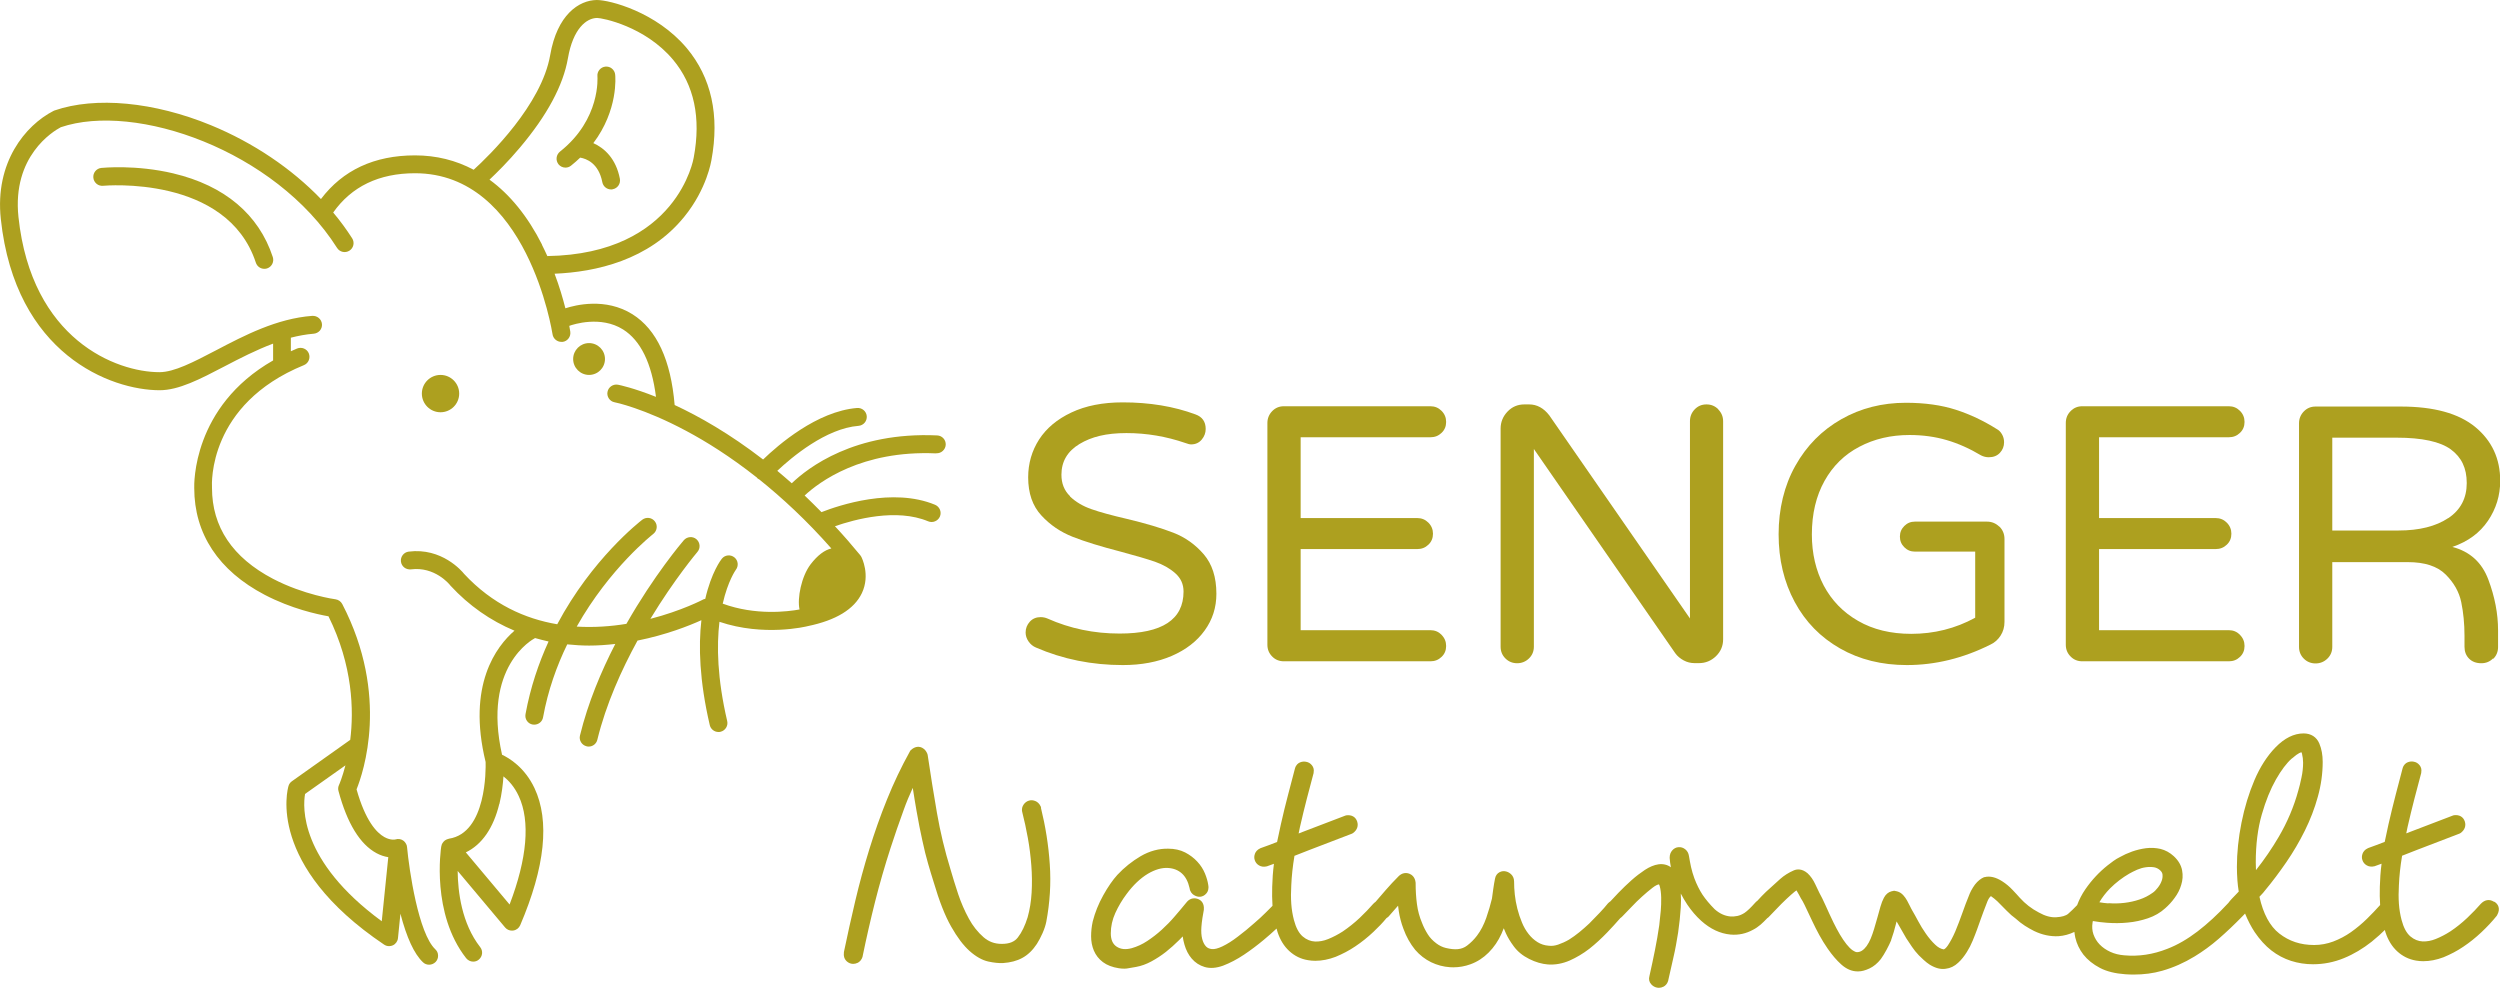 <?xml version="1.0" encoding="UTF-8"?><svg id="a" xmlns="http://www.w3.org/2000/svg" viewBox="0 0 245.05 96.84"><defs><style>.b{fill:#ada01f;}</style></defs><g><path class="b" d="M102.05,79.15l-.03-.08c-.14-.32-.35-.47-.51-.54-.22-.1-.45-.12-.66-.05-.21,.06-.39,.2-.52,.39-.11,.16-.22,.42-.12,.77,.2,.78,.38,1.62,.54,2.5,.16,.87,.27,1.77,.34,2.68,.07,.9,.08,1.8,.03,2.67-.05,.86-.18,1.67-.39,2.42-.25,.81-.57,1.48-.96,1.98-.33,.43-.84,.63-1.57,.63s-1.29-.22-1.8-.66c-.55-.48-1.04-1.09-1.43-1.81-.41-.75-.76-1.55-1.05-2.41-.29-.88-.54-1.69-.75-2.42-.56-1.82-1.01-3.69-1.33-5.54-.32-1.86-.63-3.77-.91-5.68l-.03-.11c-.18-.44-.47-.6-.68-.66-.19-.05-.56-.07-.95,.31l-.05,.05-.03,.06c-.84,1.51-1.59,3.09-2.24,4.7-.65,1.6-1.23,3.25-1.74,4.9-.51,1.65-.97,3.34-1.37,5.03-.4,1.68-.77,3.37-1.12,5.04v.04c-.05,.37,.06,.61,.17,.75,.14,.18,.33,.3,.55,.35,.06,.01,.12,.02,.18,.02,.14,0,.29-.03,.44-.1,.17-.08,.4-.26,.5-.65v-.02c.37-1.8,.78-3.6,1.22-5.34,.44-1.74,.95-3.51,1.52-5.27,.4-1.23,.83-2.48,1.28-3.71,.26-.73,.56-1.45,.89-2.16,.13,.83,.25,1.59,.37,2.26,.19,1.08,.38,2.06,.57,2.9,.18,.85,.37,1.61,.56,2.26,.18,.63,.37,1.25,.55,1.82,.54,1.84,1.11,3.3,1.71,4.35,.61,1.08,1.21,1.86,1.81,2.4,.62,.55,1.24,.9,1.83,1.03,.55,.12,1.04,.17,1.45,.15,.72-.05,1.35-.21,1.88-.5,.54-.29,1.02-.75,1.43-1.37,.2-.31,.38-.66,.56-1.06,.18-.41,.3-.78,.37-1.13,.35-1.86,.47-3.76,.34-5.62-.12-1.85-.42-3.72-.87-5.55Z"/><path class="b" d="M244.44,88.38c-.43-.27-.9-.19-1.28,.22-.35,.41-.8,.87-1.32,1.37-.52,.49-1.08,.94-1.65,1.32-.48,.31-.97,.56-1.44,.75-.44,.18-.87,.25-1.27,.24-.44-.02-.84-.18-1.21-.49-.38-.32-.67-.86-.87-1.62-.13-.5-.22-1.03-.26-1.59-.04-.57-.04-1.17,0-1.81,.04-.91,.14-1.86,.3-2.81,0-.03,0-.05,.01-.08,.5-.2,1-.4,1.48-.58l4.15-1.59,.11-.06c.4-.29,.55-.7,.41-1.13-.15-.46-.55-.68-1.07-.61l-.1,.03c-1.41,.53-2.79,1.06-4.16,1.59l-.41,.16,.13-.63c.22-.97,.45-1.91,.68-2.8,.23-.9,.45-1.73,.66-2.5v-.05c.05-.26,0-.5-.16-.7-.15-.19-.34-.31-.58-.35-.2-.04-.4-.02-.59,.06-.17,.07-.4,.23-.5,.6l-.67,2.56c-.24,.93-.48,1.91-.71,2.91-.12,.57-.25,1.15-.37,1.73-.52,.2-1.06,.41-1.63,.61-.34,.15-.48,.38-.54,.54-.08,.21-.09,.43-.02,.63,.07,.22,.21,.4,.42,.52,.22,.13,.48,.16,.77,.09l.69-.25c-.1,.77-.15,1.52-.17,2.26-.02,.62-.01,1.21,.03,1.79-.41,.46-.84,.91-1.29,1.35-.49,.48-1.02,.92-1.57,1.31-.54,.38-1.13,.69-1.74,.92-.59,.22-1.22,.34-1.87,.34-1.33,0-2.45-.37-3.42-1.13-.92-.72-1.57-1.93-1.94-3.6,.05-.06,.1-.12,.16-.17,.14-.14,.26-.28,.38-.44,.72-.86,1.42-1.8,2.09-2.77,.68-.99,1.29-2.03,1.82-3.1,.53-1.07,.96-2.18,1.27-3.31,.32-1.14,.48-2.29,.48-3.43,0-.67-.11-1.28-.33-1.8-.27-.64-.82-.99-1.54-.99-.95,0-1.87,.46-2.75,1.36-.82,.84-1.52,1.93-2.07,3.22-.54,1.27-.97,2.67-1.27,4.17-.3,1.5-.45,2.96-.45,4.33,0,.44,.02,.88,.05,1.33,.03,.37,.07,.74,.13,1.09-.06,.07-.13,.14-.2,.21-.16,.16-.31,.32-.47,.49-.14,.15-.25,.28-.35,.42-.01,.01-.03,.03-.04,.04-1,1.08-2,2-2.98,2.75-.97,.74-1.96,1.32-2.95,1.7-1.41,.56-2.83,.77-4.24,.64-.49-.04-.95-.15-1.36-.34-.41-.19-.76-.43-1.04-.72-.28-.29-.47-.61-.61-.99-.13-.37-.15-.76-.09-1.15,.01-.05,.02-.1,.03-.16,.43,.08,.89,.13,1.38,.17,.67,.05,1.36,.05,2.04-.02,.69-.06,1.35-.21,1.98-.42,.65-.22,1.22-.55,1.69-.98,.33-.29,.64-.62,.92-1.01,.3-.4,.52-.83,.65-1.28,.15-.47,.18-.95,.09-1.42-.09-.5-.36-.97-.81-1.39-.39-.36-.83-.6-1.31-.72-.45-.1-.92-.13-1.41-.07-.46,.06-.93,.17-1.38,.33-.44,.16-.84,.34-1.17,.53-.23,.11-.45,.25-.65,.39-.19,.14-.38,.28-.57,.43-.83,.66-1.56,1.44-2.18,2.34-.34,.49-.61,1.02-.81,1.56-.32,.33-.61,.62-.88,.85-.22,.19-.62,.31-1.18,.34-.51,.03-1.08-.12-1.7-.47-.7-.36-1.33-.85-1.87-1.45-.16-.19-.39-.43-.68-.74-.31-.33-.66-.63-1.04-.87-.63-.4-1.21-.54-1.73-.4h-.04c-.31,.13-.61,.36-.9,.73-.14,.19-.26,.39-.37,.59-.1,.19-.18,.39-.24,.55-.19,.46-.4,1.01-.62,1.64-.22,.63-.46,1.24-.69,1.8-.23,.54-.48,1-.73,1.38-.18,.26-.32,.37-.41,.39-.29-.05-.56-.2-.83-.46-.33-.31-.64-.68-.93-1.1-.27-.39-.52-.79-.73-1.19-.23-.42-.42-.78-.59-1.06-.08-.13-.15-.28-.23-.44-.09-.18-.18-.36-.28-.54-.11-.19-.23-.37-.37-.52-.17-.19-.38-.32-.61-.38l-.29-.06-.27,.06c-.3,.08-.55,.29-.73,.63-.13,.24-.24,.53-.34,.87-.09,.31-.19,.66-.29,1.04-.1,.38-.22,.76-.33,1.14-.1,.33-.21,.65-.33,.94-.12,.28-.25,.53-.41,.75-.14,.19-.29,.34-.46,.45-.15,.09-.3,.14-.47,.14-.12,0-.26-.06-.42-.17-.21-.14-.41-.35-.62-.61-.22-.27-.43-.6-.65-.96-.22-.38-.43-.77-.62-1.16-.28-.58-.54-1.14-.77-1.66-.24-.54-.45-.96-.61-1.24-.1-.2-.23-.48-.41-.86-.2-.43-.45-.79-.75-1.07-.54-.46-1.02-.42-1.34-.29-.51,.22-.97,.51-1.35,.85-.35,.31-.68,.61-.97,.88-.28,.24-.56,.51-.84,.8-.15,.16-.29,.31-.43,.46-.07,.05-.15,.11-.22,.2-.4,.45-.75,.79-1.03,.98-.23,.15-.47,.25-.69,.3-.24,.05-.48,.07-.71,.05-.55-.05-1.06-.29-1.53-.71-.48-.48-.88-.96-1.19-1.42-.3-.46-.57-1-.8-1.61-.13-.36-.24-.73-.32-1.08-.08-.37-.15-.74-.21-1.11-.04-.27-.16-.49-.36-.65-.2-.16-.43-.23-.67-.21-.24,.02-.45,.13-.61,.32-.16,.18-.25,.42-.25,.71v.03c.02,.31,.06,.61,.12,.91-.34-.25-.76-.35-1.21-.29-.43,.06-.88,.25-1.34,.55-.42,.28-.86,.61-1.31,1.01-.44,.39-.86,.8-1.27,1.22-.29,.3-.55,.58-.8,.85-.07,.05-.14,.1-.21,.17l-.04,.04c-.22,.27-.48,.58-.8,.91-.32,.34-.67,.7-1.02,1.05-.32,.3-.65,.59-.98,.86-.33,.27-.67,.51-1,.72-.36,.21-.72,.37-1.07,.49-.32,.11-.62,.15-.93,.11-.41-.03-.77-.15-1.09-.35-.34-.21-.63-.48-.88-.8-.26-.33-.48-.71-.65-1.13-.18-.43-.33-.88-.45-1.35-.12-.47-.2-.93-.25-1.38-.05-.46-.07-.89-.07-1.28,0-.34-.14-.56-.27-.69-.14-.14-.3-.24-.48-.29-.22-.07-.45-.05-.67,.06-.24,.12-.4,.35-.45,.64-.06,.3-.12,.63-.17,1-.05,.36-.09,.67-.13,.95-.14,.59-.33,1.23-.56,1.9-.23,.65-.53,1.24-.91,1.74-.28,.37-.6,.69-.97,.97-.54,.41-1.19,.44-2.08,.23-.33-.08-.64-.23-.93-.45-.36-.27-.64-.57-.84-.89-.22-.35-.41-.72-.56-1.11-.25-.59-.42-1.21-.5-1.84-.09-.66-.13-1.35-.13-2.06v-.04c-.05-.58-.41-.81-.62-.89-.37-.14-.75-.05-1.05,.25-.44,.44-.86,.89-1.25,1.34-.33,.38-.67,.77-1.01,1.17-.08,.06-.16,.12-.24,.21-.35,.41-.8,.87-1.32,1.37-.52,.49-1.08,.93-1.65,1.32-.48,.31-.97,.56-1.44,.75-.44,.18-.87,.25-1.27,.24-.44-.02-.84-.18-1.21-.49-.38-.32-.67-.86-.87-1.62-.13-.5-.22-1.03-.26-1.59-.04-.57-.04-1.17,0-1.81,.04-.91,.14-1.86,.3-2.81,0-.03,0-.05,.01-.08,.5-.2,1-.4,1.48-.58l4.15-1.59,.11-.06c.4-.29,.55-.7,.41-1.13-.15-.46-.55-.68-1.07-.61l-.1,.03c-1.41,.53-2.79,1.06-4.16,1.59l-.41,.16,.13-.63c.22-.97,.45-1.91,.68-2.8,.23-.9,.45-1.73,.66-2.5v-.05c.05-.26,0-.5-.16-.7-.15-.19-.34-.31-.58-.35-.2-.04-.4-.02-.59,.06-.17,.07-.4,.23-.5,.6l-.67,2.56c-.25,.93-.48,1.91-.71,2.91-.12,.57-.25,1.15-.37,1.73-.52,.21-1.06,.41-1.63,.61-.34,.15-.48,.38-.54,.54-.08,.21-.09,.43-.02,.63,.07,.22,.21,.4,.42,.52,.22,.13,.48,.16,.77,.09l.69-.25c-.1,.77-.15,1.53-.17,2.26-.02,.64-.01,1.26,.03,1.86l-.68,.68c-.33,.33-.7,.67-1.11,1.02-.52,.46-1.06,.91-1.61,1.32-.53,.41-1.04,.73-1.52,.96-.42,.2-.78,.29-1.03,.26-.24-.03-.43-.11-.57-.26-.16-.17-.29-.42-.37-.73-.09-.34-.11-.73-.08-1.17,.02-.26,.05-.56,.1-.88,.05-.32,.1-.59,.14-.81v-.05c.04-.52-.2-.9-.64-1.03-.41-.12-.79,.01-1.05,.34-.37,.45-.75,.91-1.16,1.38-.39,.46-.82,.9-1.27,1.31-.45,.41-.93,.78-1.43,1.11-.48,.32-.99,.55-1.51,.7-.6,.16-1.08,.12-1.49-.15-.38-.25-.57-.68-.57-1.3,0-.68,.15-1.35,.44-1.99,.31-.68,.68-1.3,1.11-1.87,.65-.88,1.35-1.54,2.08-1.98,.71-.42,1.38-.61,1.98-.57,.54,.03,.99,.21,1.35,.53,.36,.32,.62,.81,.76,1.44,.05,.38,.26,.58,.42,.68,.21,.13,.42,.19,.64,.17,.16-.02,.4-.09,.61-.35,.12-.15,.24-.41,.16-.82-.05-.34-.16-.72-.32-1.11-.17-.41-.42-.81-.75-1.16-.33-.36-.73-.66-1.19-.9-.49-.25-1.05-.37-1.66-.37h0c-.91-.02-1.84,.23-2.71,.74-.83,.49-1.6,1.1-2.28,1.83-.45,.5-.92,1.17-1.38,2-.47,.84-.81,1.7-1.03,2.56-.11,.5-.16,.99-.16,1.46,0,.5,.09,.97,.27,1.4,.19,.45,.49,.83,.89,1.13,.4,.3,.92,.5,1.56,.6,.19,.03,.36,.04,.52,.04,.13,0,.24,0,.36-.03,.21-.03,.48-.08,.81-.14,.5-.09,1-.27,1.5-.54,.48-.26,.96-.57,1.42-.93,.45-.36,.89-.75,1.31-1.17,.12-.12,.23-.23,.34-.35,.04,.27,.09,.54,.17,.8,.15,.53,.39,1,.71,1.37,.34,.4,.77,.68,1.28,.83,.52,.15,1.12,.11,1.79-.13,.68-.26,1.37-.62,2.06-1.08,.67-.45,1.32-.94,1.93-1.45,.43-.36,.86-.73,1.26-1.11,.03,.12,.07,.24,.1,.36,.25,.75,.63,1.37,1.14,1.84,.52,.48,1.14,.79,1.85,.9,.23,.04,.47,.06,.71,.06,.64,0,1.31-.13,1.99-.39,.68-.28,1.33-.62,1.92-1.02,.63-.42,1.23-.9,1.79-1.43,.47-.44,.9-.89,1.28-1.35,.04-.02,.08-.05,.12-.08l.08-.07c.29-.33,.57-.65,.84-.96,.03-.03,.06-.07,.09-.1,.02,.18,.05,.36,.07,.54,.09,.58,.24,1.16,.45,1.71,.28,.78,.67,1.48,1.16,2.08,.45,.52,.97,.92,1.56,1.21,.58,.28,1.21,.45,1.86,.49,.11,0,.22,.01,.32,.01,.57,0,1.13-.1,1.68-.3,.66-.24,1.25-.62,1.77-1.14,.53-.53,.95-1.15,1.26-1.84,.08-.18,.16-.37,.23-.55,.06,.16,.13,.32,.2,.48,.19,.42,.45,.85,.77,1.28,.37,.51,.88,.93,1.52,1.25s1.24,.49,1.84,.54c.73,.05,1.45-.09,2.14-.39,.65-.29,1.3-.67,1.92-1.15,.61-.48,1.19-1.02,1.74-1.59,.46-.48,.89-.95,1.29-1.41,.07-.05,.15-.11,.22-.19h0c.25-.25,.54-.55,.88-.91,.33-.35,.67-.69,1.03-1.01,.35-.32,.7-.61,1.02-.86,.32-.25,.52-.32,.63-.34h.01s.04,.04,.07,.15c.09,.31,.14,.7,.15,1.14,0,.47,0,.9-.04,1.28-.04,.41-.09,.89-.15,1.44-.12,.82-.26,1.64-.42,2.43-.16,.79-.34,1.66-.54,2.54-.09,.31-.03,.59,.17,.81,.15,.17,.35,.29,.57,.33,.06,.01,.12,.02,.18,.02,.15,0,.31-.04,.45-.11,.16-.08,.37-.25,.47-.59v-.03c.15-.67,.31-1.41,.5-2.21,.19-.81,.34-1.65,.47-2.48,.12-.83,.21-1.67,.26-2.48,.03-.47,.03-.91,0-1.34,.2,.38,.41,.74,.65,1.1,.4,.59,.85,1.12,1.35,1.57,.89,.8,1.86,1.26,2.88,1.35,.77,.07,1.52-.09,2.22-.48,.24-.12,.48-.29,.72-.49,.2-.17,.42-.39,.67-.65,.02-.01,.03-.02,.05-.03l.06-.05c.21-.21,.47-.48,.79-.82,.31-.33,.63-.65,.97-.97,.32-.3,.59-.54,.8-.71,.06-.05,.12-.09,.18-.13,.07,.12,.15,.25,.22,.38,.16,.31,.29,.54,.38,.67,.12,.22,.26,.5,.41,.83,.16,.35,.35,.73,.55,1.16,.2,.43,.43,.88,.68,1.34,.25,.46,.53,.91,.82,1.33,.43,.62,.87,1.14,1.33,1.55,.5,.45,1.04,.68,1.59,.68,.03,0,.06,0,.09,0,.32,0,.68-.1,1.09-.29,.4-.19,.77-.49,1.11-.92,.18-.24,.36-.55,.56-.91,.19-.35,.34-.67,.45-.93v-.03c.18-.5,.34-1.04,.48-1.61,.02-.07,.04-.14,.05-.21,.04,.07,.08,.15,.13,.22,.28,.49,.55,.96,.82,1.43,.19,.29,.37,.57,.56,.84,.19,.28,.41,.56,.67,.83,.12,.12,.28,.28,.47,.45,.21,.19,.41,.35,.6,.47,.57,.35,1.1,.48,1.57,.4,.45-.05,.86-.25,1.22-.59,.32-.29,.6-.65,.85-1.05,.22-.35,.41-.72,.57-1.11,.15-.37,.3-.74,.43-1.1,.13-.36,.25-.7,.36-1.01,.1-.29,.19-.54,.27-.74l.38-.99c.1-.25,.22-.43,.35-.53,.01,0,.03,.02,.04,.03,.18,.12,.38,.29,.59,.48,.28,.28,.58,.59,.9,.91,.33,.34,.62,.59,.89,.78,.3,.27,.6,.51,.9,.7,.3,.19,.61,.37,.91,.52,.79,.38,1.59,.55,2.39,.51,.54-.04,1.06-.18,1.56-.42,.02,.19,.05,.37,.09,.56,.14,.6,.4,1.15,.79,1.66,.41,.52,.96,.96,1.63,1.31,.67,.35,1.5,.55,2.48,.62,.28,.02,.55,.03,.82,.03,.99,0,1.92-.12,2.79-.37,1.09-.31,2.16-.78,3.19-1.41,.79-.48,1.59-1.06,2.36-1.73,.76-.66,1.54-1.4,2.32-2.2l.03-.03c.08-.08,.16-.16,.23-.24,.28,.69,.6,1.3,.95,1.83,.49,.72,1.03,1.32,1.62,1.78,.59,.46,1.25,.81,1.94,1.03,.69,.22,1.41,.33,2.15,.33,1.04,0,2.06-.2,3.03-.6,.96-.39,1.87-.94,2.72-1.61,.21-.17,.46-.38,.75-.64,.18-.16,.36-.33,.54-.51,.02,.08,.04,.17,.07,.25,.25,.75,.63,1.37,1.14,1.84,.52,.48,1.14,.79,1.85,.91,.23,.04,.47,.06,.71,.06,.64,0,1.31-.13,1.99-.39,.68-.28,1.33-.62,1.92-1.02,.63-.42,1.23-.9,1.79-1.43,.55-.52,1.06-1.06,1.5-1.61l.04-.07c.35-.62,.1-1.08-.26-1.3Zm-19.79-14.03c.68-.6,.92-.61,.94-.61,0,0,.03,.05,.05,.13,.07,.3,.11,.59,.11,.88,0,.47-.05,.97-.16,1.47-.11,.52-.21,.94-.31,1.27-.43,1.58-1.08,3.11-1.92,4.54-.65,1.11-1.4,2.21-2.23,3.26-.01-.25-.02-.5-.02-.76,0-1.76,.2-3.34,.59-4.69,.39-1.36,.86-2.51,1.39-3.44,.52-.91,1.04-1.6,1.55-2.05Zm-17.98,14.2c-.3-.02-.6-.06-.89-.11,.28-.48,.63-.93,1.04-1.35,.58-.58,1.21-1.06,1.88-1.45h0c.23-.13,.49-.26,.78-.39,.28-.12,.56-.2,.85-.24,.27-.04,.55-.04,.81,0,.22,.04,.41,.13,.59,.29,.2,.18,.23,.34,.24,.43,.02,.22-.01,.43-.09,.63-.08,.22-.21,.45-.38,.66-.17,.22-.34,.39-.51,.5-.39,.28-.82,.5-1.28,.65-.47,.16-.97,.27-1.48,.33-.52,.06-1.04,.07-1.56,.03Zm-79.3-13.1h0Z"/></g><g><path class="b" d="M17.01,17c-3.71-.88-6.94-.55-7.08-.54-.48,.05-.83,.48-.78,.96,.02,.24,.14,.45,.32,.6,.18,.15,.41,.21,.64,.19,.12-.01,12.14-1.09,14.97,7.54,.12,.36,.45,.6,.83,.6,.09,0,.19-.01,.27-.04,.46-.15,.71-.65,.56-1.11-1.37-4.18-4.73-7.01-9.74-8.2Z"/><path class="b" d="M58.15,14.04c2.47-3.26,2.17-6.55,2.15-6.72-.02-.24-.14-.45-.32-.6-.18-.15-.41-.21-.64-.19-.48,.05-.83,.48-.78,.96,0,.04,.35,4.19-3.67,7.37-.18,.15-.3,.35-.33,.59-.03,.23,.04,.46,.18,.65,.17,.21,.42,.33,.69,.33,.2,0,.39-.07,.54-.19,.33-.26,.62-.52,.9-.79,.6,.1,1.81,.54,2.17,2.41,.08,.41,.44,.71,.86,.71,.05,0,.11,0,.16-.02,.48-.09,.79-.55,.7-1.03-.38-1.98-1.52-3.01-2.62-3.5Z"/><path class="b" d="M45.01,38.58c0-1.01-.82-1.83-1.83-1.83s-1.83,.82-1.83,1.83,.82,1.83,1.83,1.83,1.83-.82,1.83-1.83Z"/><path class="b" d="M59.3,35.19c0-.86-.7-1.56-1.56-1.56s-1.56,.7-1.56,1.56,.7,1.56,1.56,1.56,1.56-.7,1.56-1.56Z"/><path class="b" d="M91.78,44.43c.23,.01,.46-.07,.63-.23,.18-.16,.28-.38,.29-.61,.01-.23-.07-.46-.23-.63s-.37-.27-.61-.28c-8.09-.37-12.66,3.16-14.25,4.69-.48-.42-.95-.83-1.42-1.22,1.41-1.33,4.77-4.16,7.97-4.41,.48-.04,.84-.46,.8-.95-.04-.48-.47-.84-.95-.8-3.94,.32-7.76,3.65-9.21,5.05-3.29-2.54-6.28-4.23-8.67-5.34-.37-4.4-1.75-7.4-4.14-8.9-2.64-1.65-5.59-.9-6.57-.58-.24-.95-.58-2.12-1.06-3.39,4.03-.17,9.25-1.31,12.71-5.58,2.24-2.75,2.65-5.51,2.66-5.53,.82-4.42,0-8.12-2.42-11.01-2.99-3.55-7.55-4.71-8.81-4.71-1.76,.02-3.89,1.45-4.57,5.4-.84,4.86-5.97,9.85-7.5,11.24-1.75-.93-3.67-1.41-5.75-1.41-3.99,0-7.08,1.45-9.22,4.28-2.88-2.99-6.62-5.52-10.77-7.23-5.58-2.3-11.32-2.84-15.35-1.45-.04,.01-.08,.03-.11,.05C2.49,12.29-.52,15.91,.08,21.47c1.42,13.27,10.8,16.78,15.57,16.78,1.87,0,3.95-1.08,6.36-2.34,1.49-.78,3.09-1.6,4.76-2.23v1.65c-7.93,4.53-7.74,12.16-7.73,12.51,0,4.49,2.39,8.1,6.9,10.46,2.62,1.37,5.18,1.92,6.26,2.11,2.39,4.83,2.49,9.23,2.13,12.11l-5.72,4.06c-.16,.11-.28,.28-.33,.46-.09,.31-2.19,7.77,9.37,15.55,.15,.1,.31,.15,.49,.15,.13,0,.26-.03,.37-.08,.28-.13,.47-.4,.5-.71l.24-2.39c.61,2.33,1.34,3.94,2.21,4.76,.16,.16,.38,.24,.6,.24,.24,0,.47-.1,.64-.27,.16-.17,.25-.39,.24-.63,0-.24-.1-.45-.27-.61-1.66-1.57-2.56-7.76-2.77-10.01h0c-.01-.13-.04-.23-.1-.33h0c-.05-.1-.13-.2-.22-.28-.23-.19-.54-.24-.82-.15,0,0-.45,.12-1.08-.23-.77-.43-1.86-1.59-2.73-4.68,.65-1.61,3.26-9.18-1.4-18.16-.13-.25-.38-.43-.67-.47-.03,0-3.09-.42-6.13-2.01-3.96-2.08-5.97-5.08-5.97-8.91v-.06c-.02-.33-.4-8.12,9.01-11.97,.45-.18,.66-.7,.48-1.15-.18-.45-.7-.66-1.15-.48-.21,.09-.41,.18-.61,.27v-1.33c.74-.19,1.49-.33,2.24-.39,.23-.02,.45-.13,.6-.3,.15-.18,.23-.4,.21-.64-.02-.23-.13-.45-.31-.6-.18-.15-.4-.22-.64-.21-3.47,.26-6.64,1.91-9.44,3.38-2.2,1.15-4.1,2.14-5.54,2.14-4.22,0-12.54-3.18-13.82-15.21-.63-5.95,3.37-8.39,4.15-8.8,7.3-2.48,21,2.25,27.08,11.83,.26,.41,.8,.53,1.21,.27,.41-.26,.53-.8,.27-1.21-.55-.86-1.17-1.71-1.86-2.53,1.8-2.55,4.49-3.85,8.02-3.85,11.03,0,13.45,15.62,13.48,15.78,.06,.43,.44,.75,.87,.75,.04,0,.09,0,.13,0,.48-.07,.81-.52,.74-1,0-.04-.04-.24-.1-.57,.41-.15,3.08-1.02,5.27,.35,1.73,1.09,2.81,3.31,3.23,6.61-2.18-.87-3.56-1.16-3.72-1.19-.47-.09-.94,.22-1.03,.69-.05,.23,0,.46,.13,.66,.13,.19,.33,.33,.56,.37,.03,0,2.87,.58,7.05,2.82,1.91,1.02,4.28,2.49,6.9,4.56,.02,.02,.03,.05,.05,.07,.06,.05,.12,.08,.19,.12,2.23,1.79,4.64,4.01,7.06,6.76-.66,.15-1.35,.66-2.04,1.56-.9,1.19-1.32,3.32-1.08,4.42-1.14,.21-4.31,.61-7.53-.57,.51-2.24,1.27-3.29,1.28-3.31,.3-.38,.24-.93-.14-1.23-.38-.3-.93-.24-1.23,.14-.08,.1-1.02,1.32-1.62,3.93-.05,.02-.11,.02-.16,.04-.05,.03-2.15,1.13-5.22,1.92,2.37-3.91,4.57-6.51,4.61-6.56,.32-.37,.27-.92-.09-1.24-.37-.32-.92-.27-1.24,.09-.19,.22-2.94,3.46-5.63,8.2-1.51,.25-3.16,.37-4.87,.27,3.24-5.75,7.44-9.03,7.5-9.08,.38-.3,.46-.85,.16-1.23-.14-.19-.35-.31-.58-.34-.23-.03-.46,.03-.65,.17-.27,.21-4.93,3.84-8.34,10.25-3.14-.53-6.35-1.95-9.13-4.94-.21-.27-2.19-2.59-5.43-2.18-.48,.06-.82,.5-.76,.98,.06,.48,.49,.81,.98,.76,2.34-.3,3.78,1.47,3.83,1.54,.02,.02,.04,.04,.05,.06,1.8,1.95,3.92,3.43,6.27,4.41-1.77,1.53-4.67,5.32-2.83,12.87,.02,.71,.1,6.96-3.6,7.52-.02,0-.03,.01-.05,.02-.02,0-.04,.01-.07,.02-.09,.03-.17,.06-.25,.12,0,0-.02,0-.03,.02-.08,.06-.15,.14-.21,.23-.01,.02-.02,.03-.03,.05-.02,.04-.05,.07-.06,.12-.02,.04-.02,.09-.03,.14,0,.01-.01,.03-.02,.04-.04,.27-.98,6.58,2.44,10.95,.17,.21,.42,.34,.69,.34,.2,0,.39-.06,.54-.19,.38-.3,.45-.85,.15-1.23-1.82-2.33-2.19-5.43-2.21-7.47l4.65,5.54c.17,.2,.41,.31,.67,.31,.04,0,.09,0,.13-.01,.3-.04,.56-.24,.68-.52,2.44-5.71,2.91-10.23,1.4-13.44-.96-2.03-2.47-2.94-3.18-3.27-1.94-8.64,3-11.31,3.21-11.42,0,0,.01-.01,.02-.02,.44,.12,.88,.24,1.33,.34-.97,2.12-1.78,4.5-2.26,7.12-.04,.23,0,.46,.14,.66,.13,.19,.33,.32,.56,.36,.05,.01,.11,.01,.16,.01,.42,0,.79-.3,.86-.72,.48-2.64,1.34-5.04,2.37-7.15,.7,.07,1.41,.12,2.14,.12,.84,0,1.7-.06,2.57-.16-1.39,2.7-2.68,5.77-3.46,8.97-.06,.23-.02,.46,.1,.66,.12,.2,.31,.34,.54,.4,.07,.02,.14,.03,.21,.03,.41,0,.76-.28,.85-.67,.85-3.48,2.36-6.84,3.94-9.72,2.8-.56,5.05-1.45,6.26-2-.29,2.53-.2,5.91,.82,10.28,.09,.4,.45,.68,.85,.68,.07,0,.13,0,.2-.02,.47-.11,.77-.58,.66-1.05-.98-4.19-1.04-7.39-.76-9.73,4.35,1.47,8.49,.47,8.67,.42,2.76-.57,4.54-1.66,5.29-3.23,.85-1.79-.02-3.5-.06-3.57-.03-.05-.06-.1-.1-.15-.83-1.01-1.65-1.95-2.48-2.84,1.97-.68,6.03-1.78,9.14-.48,.22,.09,.46,.09,.67,0,.22-.09,.39-.26,.48-.47,.19-.45-.03-.96-.47-1.15-4.16-1.73-9.42,.05-11.14,.72-.55-.56-1.11-1.11-1.65-1.63,1.43-1.33,5.59-4.45,12.86-4.13ZM53.13,23.98c-1.4-2.77-3.14-4.91-5.15-6.37,.72-.68,1.82-1.76,2.98-3.14,2.66-3.15,4.25-6.1,4.71-8.77,.5-2.88,1.8-3.93,2.86-3.94,.5,0,4.69,.81,7.44,4.09,2.07,2.47,2.76,5.69,2.03,9.59-.01,.09-1.59,9.46-14.35,9.66-.17-.37-.34-.74-.53-1.11Zm-23.24,53.85l3.97-2.81c-.3,1.15-.59,1.84-.63,1.92-.09,.19-.11,.4-.05,.6,.85,3.17,2.11,5.22,3.73,6.09,.37,.2,.76,.33,1.15,.39l-.64,6.28c-8.1-5.94-7.73-11.25-7.52-12.46Zm19.06,.98c.24-1,.35-1.97,.4-2.71,.49,.39,1.07,1,1.5,1.94,1.14,2.45,.82,6.12-.9,10.62l-4.29-5.11c1.58-.76,2.71-2.39,3.28-4.75Z"/></g><g><path class="b" d="M104.88,48.66c.56,.54,1.27,.96,2.11,1.25,.85,.3,2,.61,3.46,.95,1.89,.45,3.41,.91,4.57,1.36,1.16,.45,2.15,1.16,2.97,2.11,.82,.96,1.24,2.24,1.24,3.87,0,1.34-.38,2.54-1.15,3.6-.76,1.06-1.84,1.89-3.22,2.49-1.39,.6-2.99,.9-4.8,.9-3.03,0-5.87-.57-8.52-1.72-.29-.12-.53-.32-.72-.59-.19-.27-.29-.57-.29-.88,0-.41,.14-.76,.41-1.06,.27-.3,.63-.45,1.06-.45,.24,0,.47,.05,.68,.14,2.2,.98,4.55,1.47,7.06,1.47,4.18,0,6.27-1.37,6.27-4.12,0-.72-.27-1.31-.81-1.79-.54-.48-1.2-.85-1.99-1.13-.79-.27-1.91-.6-3.37-.99-1.93-.5-3.5-.98-4.69-1.45-1.19-.47-2.22-1.16-3.08-2.1-.86-.93-1.29-2.17-1.29-3.73,0-1.36,.36-2.6,1.07-3.71,.72-1.11,1.77-1.99,3.17-2.65,1.4-.66,3.07-.99,5.03-.99,2.63,0,5,.39,7.13,1.18,.67,.24,1,.72,1,1.43,0,.38-.13,.73-.39,1.04-.26,.31-.61,.47-1.04,.47-.14,0-.33-.05-.57-.14-1.86-.64-3.78-.97-5.77-.97s-3.42,.36-4.6,1.07-1.77,1.72-1.77,3.01c0,.86,.28,1.56,.84,2.1Z"/><path class="b" d="M141.3,62.23c.3,.3,.45,.66,.45,1.09s-.15,.79-.45,1.07c-.3,.29-.66,.43-1.09,.43h-14.36c-.45,0-.84-.15-1.15-.47-.31-.31-.47-.69-.47-1.15v-21.74c0-.45,.16-.84,.47-1.16,.31-.32,.69-.48,1.15-.48h14.36c.43,0,.79,.15,1.09,.45,.3,.3,.45,.66,.45,1.09s-.15,.79-.45,1.07c-.3,.29-.66,.43-1.09,.43h-12.72v7.92h11.43c.43,0,.79,.15,1.09,.45,.3,.3,.45,.66,.45,1.09s-.15,.79-.45,1.07c-.3,.29-.66,.43-1.09,.43h-11.43v7.95h12.72c.43,0,.79,.15,1.09,.45Z"/><path class="b" d="M168.42,40.13c.32,.32,.48,.71,.48,1.16v21.38c0,.64-.23,1.19-.7,1.65-.47,.45-1.02,.68-1.67,.68h-.43c-.38,0-.74-.09-1.07-.27-.33-.18-.61-.41-.82-.7l-13.86-20.02v19.38c0,.45-.16,.84-.48,1.15-.32,.31-.71,.47-1.16,.47s-.84-.16-1.15-.47c-.31-.31-.47-.69-.47-1.15v-21.38c0-.64,.23-1.2,.68-1.67,.45-.47,1-.7,1.65-.7h.47c.76,0,1.42,.36,1.97,1.07l13.79,19.91v-19.34c0-.45,.16-.84,.47-1.16,.31-.32,.69-.48,1.15-.48s.84,.16,1.16,.48Z"/><path class="b" d="M195.98,51.61c.33,.33,.5,.74,.5,1.22v8.13c0,.5-.13,.95-.38,1.34-.25,.39-.58,.69-.99,.88-2.67,1.34-5.41,2.01-8.2,2.01-2.46,0-4.64-.54-6.55-1.63-1.91-1.09-3.39-2.6-4.44-4.55-1.05-1.95-1.58-4.16-1.58-6.64s.55-4.78,1.65-6.73c1.1-1.96,2.6-3.47,4.5-4.55s4.01-1.61,6.32-1.61c1.86,0,3.49,.23,4.89,.68,1.4,.45,2.74,1.09,4.03,1.9,.19,.1,.36,.26,.5,.5,.14,.24,.21,.5,.21,.79,0,.41-.14,.75-.41,1.04-.27,.29-.64,.43-1.09,.43-.26,0-.51-.06-.75-.18-1.12-.67-2.24-1.17-3.37-1.5-1.12-.33-2.34-.5-3.65-.5-1.82,0-3.45,.38-4.91,1.15-1.46,.76-2.6,1.88-3.42,3.35-.82,1.47-1.24,3.22-1.24,5.25,0,1.86,.39,3.53,1.16,5,.78,1.47,1.9,2.63,3.37,3.47,1.47,.85,3.21,1.27,5.21,1.27,2.24,0,4.33-.52,6.27-1.58v-6.48h-5.91c-.41,0-.75-.14-1.04-.43s-.43-.63-.43-1.04,.14-.75,.43-1.04,.63-.43,1.04-.43h7.06c.48,0,.88,.17,1.22,.5Z"/><path class="b" d="M219.56,62.23c.3,.3,.45,.66,.45,1.09s-.15,.79-.45,1.07c-.3,.29-.66,.43-1.09,.43h-14.36c-.45,0-.84-.15-1.15-.47-.31-.31-.47-.69-.47-1.15v-21.74c0-.45,.15-.84,.47-1.16,.31-.32,.69-.48,1.15-.48h14.36c.43,0,.79,.15,1.09,.45,.3,.3,.45,.66,.45,1.09s-.15,.79-.45,1.07c-.3,.29-.66,.43-1.09,.43h-12.72v7.92h11.43c.43,0,.79,.15,1.09,.45,.3,.3,.45,.66,.45,1.09s-.15,.79-.45,1.07c-.3,.29-.66,.43-1.09,.43h-11.43v7.95h12.72c.43,0,.79,.15,1.09,.45Z"/><path class="b" d="M244.37,64.54c-.31,.31-.69,.47-1.15,.47-.5,0-.9-.15-1.2-.45-.3-.3-.45-.69-.45-1.16v-1.07c0-1.19-.11-2.3-.32-3.31-.21-1.01-.73-1.92-1.54-2.72-.81-.8-2.04-1.2-3.69-1.2h-7.41v8.31c0,.45-.16,.84-.48,1.15s-.71,.47-1.16,.47-.84-.16-1.15-.47c-.31-.31-.47-.69-.47-1.15v-21.92c0-.45,.16-.84,.47-1.16,.31-.32,.69-.48,1.15-.48h8.35c3.25,0,5.68,.67,7.31,2.01,1.62,1.34,2.44,3.09,2.44,5.27,0,1.43-.4,2.74-1.2,3.92-.8,1.18-1.96,2.04-3.49,2.56,1.72,.45,2.9,1.52,3.53,3.21,.63,1.68,.95,3.34,.95,4.96v1.65c0,.45-.16,.84-.47,1.15Zm-4.39-13.75c1.21-.81,1.81-1.96,1.81-3.44s-.52-2.53-1.56-3.3c-1.04-.76-2.81-1.15-5.32-1.15h-6.3v9.1h6.48c2.05,0,3.68-.41,4.89-1.22Z"/></g></svg>
